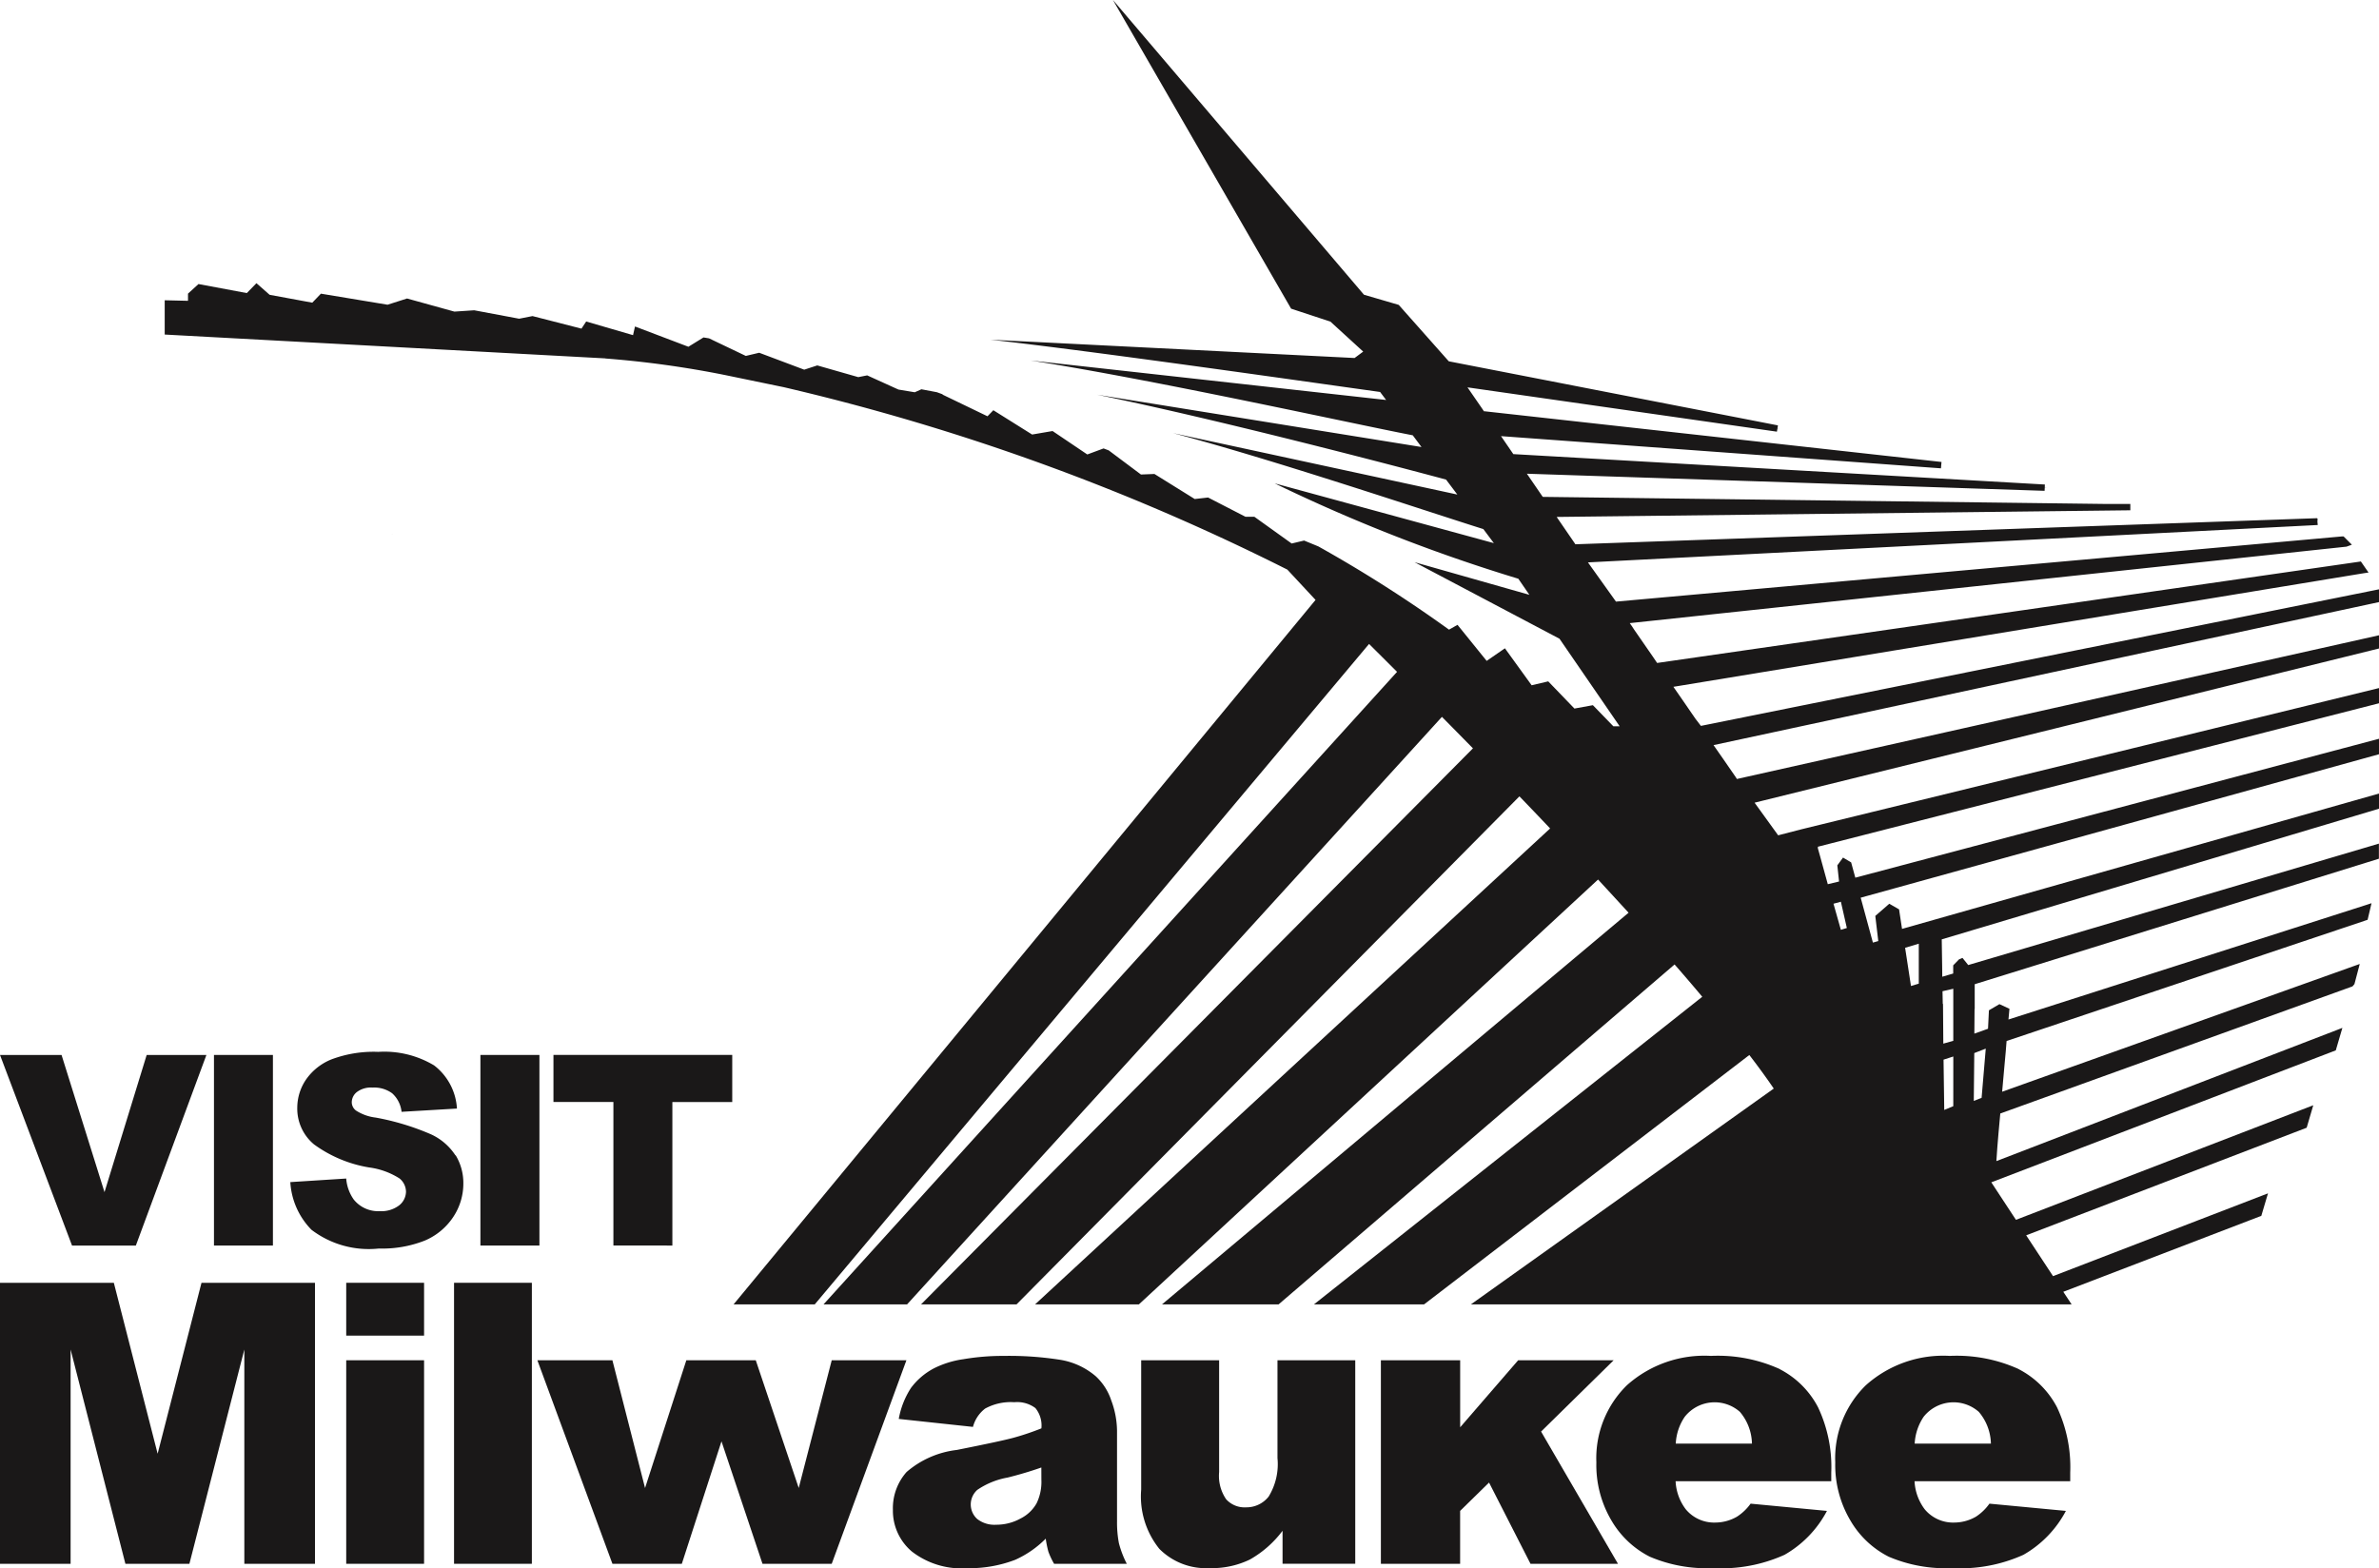 <svg id="milwaukee-meetings-logo" xmlns="http://www.w3.org/2000/svg" xmlns:xlink="http://www.w3.org/1999/xlink" width="121.835" height="80.32" viewBox="0 0 121.835 80.32">
  <defs>
    <clipPath id="clip-path">
      <rect id="Rectangle_253" data-name="Rectangle 253" width="121.835" height="80.32" fill="none"/>
    </clipPath>
  </defs>
  <g id="Group_280" data-name="Group 280" clip-path="url(#clip-path)">
    <path id="Path_1171" data-name="Path 1171" d="M135.628,30.186l-.076.014L100.9,37.18l-.283-.37-.631-.918-.495-.713,35.343-5.816.257-.038-.393-.567-.1.016L98.658,33.957l-.21-.31-.969-1.4-.1-.154-.123-.176L133.963,28l.275-.1-.425-.425-.071,0-37.191,3.34-1.436-2.009,37.376-1.915-.016-.149,0-.027a.033.033,0,0,0,0-.011c0-.066.011-.137.011-.137l-.023,0s0-.025,0-.025L94.473,27.878l-.961-1.4,29.38-.341,0-.155v-.169h-1.267L92.8,25.45l-.812-1.186,26.513.876.008-.156h.114l-.114-.008.006-.159L91.3,23.26v.009l-.637-.93,0,0,22.531,1.649.014-.172.014-.154L89.8,21.063l0,.018-.121-.178-.653-.947-.08-.115,15.846,2.269.03-.172.109.017-.109-.023.023-.143L87.988,18.506l-2.564-2.89-1.779-.52L70.789,0l9.124,15.81,2.013.663,1.68,1.536-.443.328L64.516,17.4c5.394.6,16.516,2.2,19.955,2.677l.308.41L66.569,18.464c6.475,1.014,16.45,3.229,19.574,3.832l.448.6L69.982,20.218c6.223,1.28,14.855,3.538,17.866,4.346l.578.767-14.56-3.146C79,23.539,86.784,26.165,89.758,27.1l.539.719L79.071,24.758a85.094,85.094,0,0,0,12.479,4.885l.565.823-5.88-1.67,7.423,3.92L96.739,37.2h-.323l-1.048-1.08-.945.172L93.081,34.9l-.849.2-1.369-1.894-.935.645-1.493-1.847L88,32.251a68.884,68.884,0,0,0-6.692-4.264l-.73-.3-.636.152-1.912-1.371h-.456l-1.912-.985-.685.077-2.063-1.283-.69.028-1.651-1.236-.264-.1-.833.309-1.779-1.2-1.047.179-1.986-1.245-.3.31-2.3-1.109H62.06l.011-.015-.3-.109-.792-.15-.34.153-.836-.139-1.6-.726-.456.09-2.1-.6-.669.218-2.305-.867-.686.162-1.884-.9-.283-.046-.773.477-2.735-1.038-.1.444-2.4-.7-.241.366-2.507-.643-.686.135-2.3-.432-1.015.068-2.424-.672-1,.319-3.412-.566-.442.461L27.6,15.1l-.675-.595-.493.507-2.475-.463-.537.491v.368l-1.193-.028v1.756l22.568,1.221v.005a50.84,50.84,0,0,1,6.129.848l3.009.622a115.732,115.732,0,0,1,25.788,9.344l1.444,1.552L51.36,66.812h4.157L83.905,32.983c.431.428.911.908,1.434,1.429l-29.373,32.4h4.279L87.637,36.718c.512.515,1.04,1.055,1.589,1.612L60.96,66.812h4.891L91.606,40.789c.521.54,1.044,1.086,1.572,1.645L66.8,66.812h5.316L95.633,45.05c.526.571,1.048,1.137,1.563,1.7L73.3,66.812h5.971L99.552,49.4c.488.558.963,1.111,1.417,1.655L81.082,66.812h5.639l16.659-12.774c.462.6.882,1.176,1.251,1.719L89.12,66.812h30.766l-.427-.646L129.6,62.276l.342-1.152-.3.115-10.709,4.125-1.375-2.091,14.365-5.511.338-1.15-.3.115L117.034,62.48l-1.262-1.921L133.414,53.8l.338-1.153-.3.117-17.42,6.708.047-.684.063-.762.09-.992,18.037-6.511.1-.117.272-1.031-.281.1-18.033,6.444.114-1.283.069-.758.045-.557,18.489-6.209.2-.849-.266.087-18.327,5.87.05-.55-.513-.237-.538.316-.046.944-.7.25.01-1.254.008-.007,0-1.27,20.7-6.428v-.773L114.59,49.43l-.293-.365-.176.072-.3.308v.419l-.56.165-.006-.548-.021-1.366,22.394-6.693v-.777L111.2,47.578l-.152-1-.5-.288-.717.624.153,1.287-.276.079-.625-2.3,26.544-7.348V37.84l-26.819,7.115-.214-.783-.416-.247-.292.4.089.826-.577.138-.4-1.453-.108-.384,0-.082,28.745-7.35v-.779l-29.579,7.234-1.2.31-1.207-1.671,31.987-7.9v-.677L102.743,39.9l-.055-.089-.641-.929-.5-.717,34.082-7.326ZM114.9,53.939l.588-.228-.213,2.521-.4.157Zm-1.075,2.72-.463.193-.036-2.576.5-.162Zm0-6.015v2.669l-.511.142-.015-2.034-.013,0-.013-.65Zm-1.767-2.307v2.046l-.4.12-.3-1.956Zm-3.99-2.15.306,1.346-.306.093-.378-1.337Z" transform="translate(-13.792)" fill="#1a1818"/>
    <path id="Path_1172" data-name="Path 1172" d="M52.851,72.1l.041.006h.02Z" transform="translate(-32.796 -44.738)" fill="#1a1818"/>
    <rect id="Rectangle_248" data-name="Rectangle 248" width="3.987" height="2.706" transform="translate(17.731 65.705)" fill="#1a1818"/>
    <path id="Path_1173" data-name="Path 1173" d="M8.073,181.913,5.83,173.159H0v14.392H3.616V176.576l2.806,10.975H9.7l2.813-10.975v10.975h3.618V173.159H10.319Z" transform="translate(0 -107.453)" fill="#1a1818"/>
    <rect id="Rectangle_249" data-name="Rectangle 249" width="3.985" height="14.393" transform="translate(23.253 65.705)" fill="#1a1818"/>
    <rect id="Rectangle_250" data-name="Rectangle 250" width="3.987" height="10.425" transform="translate(17.731 69.673)" fill="#1a1818"/>
    <path id="Path_1174" data-name="Path 1174" d="M87.6,183.614l-1.69,6.542-2.2-6.542H80.154l-2.114,6.544-1.672-6.544H72.525l3.844,10.425h3.554l2.031-6.272,2.1,6.272H87.6l3.825-10.425Z" transform="translate(-45.005 -113.941)" fill="#1a1818"/>
    <path id="Path_1175" data-name="Path 1175" d="M198.291,183.614H193.4l-2.97,3.433v-3.433H186.37V194.04h4.058v-2.711l1.481-1.451,2.124,4.163h4.48l-3.939-6.775Z" transform="translate(-115.651 -113.941)" fill="#1a1818"/>
    <path id="Path_1176" data-name="Path 1176" d="M224.841,183.7a7.682,7.682,0,0,0-3.521-.674,5.954,5.954,0,0,0-4.31,1.509,5.236,5.236,0,0,0-1.559,3.946,5.575,5.575,0,0,0,.776,2.982,4.756,4.756,0,0,0,1.964,1.851,7.442,7.442,0,0,0,3.248.582,7.851,7.851,0,0,0,3.649-.681,5.581,5.581,0,0,0,2.172-2.249l-3.91-.371a2.572,2.572,0,0,1-.7.668,2.234,2.234,0,0,1-1.116.3,1.885,1.885,0,0,1-1.506-.682,2.585,2.585,0,0,1-.519-1.436h7.972V189a7.159,7.159,0,0,0-.675-3.338,4.576,4.576,0,0,0-1.967-1.958m-5.321,3.815a2.662,2.662,0,0,1,.459-1.373,1.951,1.951,0,0,1,2.826-.252,2.6,2.6,0,0,1,.617,1.625Z" transform="translate(-133.697 -113.577)" fill="#1a1818"/>
    <path id="Path_1177" data-name="Path 1177" d="M257.085,183.7a7.7,7.7,0,0,0-3.524-.674,5.941,5.941,0,0,0-4.305,1.509,5.227,5.227,0,0,0-1.562,3.946,5.577,5.577,0,0,0,.779,2.982,4.748,4.748,0,0,0,1.963,1.851,7.437,7.437,0,0,0,3.246.582,7.85,7.85,0,0,0,3.649-.681,5.587,5.587,0,0,0,2.175-2.249l-3.916-.371a2.539,2.539,0,0,1-.693.668,2.237,2.237,0,0,1-1.116.3,1.886,1.886,0,0,1-1.507-.682,2.6,2.6,0,0,1-.519-1.436h7.973V189a7.2,7.2,0,0,0-.675-3.338,4.587,4.587,0,0,0-1.968-1.958m-5.323,3.815a2.719,2.719,0,0,1,.458-1.373,1.953,1.953,0,0,1,2.827-.252,2.6,2.6,0,0,1,.619,1.625Z" transform="translate(-153.706 -113.577)" fill="#1a1818"/>
    <path id="Path_1178" data-name="Path 1178" d="M161,188.625a3.18,3.18,0,0,1-.452,1.971,1.447,1.447,0,0,1-1.162.551,1.269,1.269,0,0,1-1.015-.414,2.11,2.11,0,0,1-.359-1.393v-5.727H154.02v6.627a4.279,4.279,0,0,0,.931,3.035,3.364,3.364,0,0,0,2.565.985,4.453,4.453,0,0,0,2.074-.441,5.424,5.424,0,0,0,1.67-1.471v1.69h3.723V183.614H161Z" transform="translate(-95.577 -113.941)" fill="#1a1818"/>
    <path id="Path_1179" data-name="Path 1179" d="M131.989,191.457v-4.6a4.543,4.543,0,0,0-.293-1.544,2.946,2.946,0,0,0-.8-1.248,3.713,3.713,0,0,0-1.814-.839,16.852,16.852,0,0,0-2.885-.2,11.99,11.99,0,0,0-2.077.169,4.839,4.839,0,0,0-1.512.47,3.483,3.483,0,0,0-1.174,1.005,4.3,4.3,0,0,0-.623,1.584l3.8.408a1.737,1.737,0,0,1,.626-.94,2.739,2.739,0,0,1,1.489-.324,1.561,1.561,0,0,1,1.083.3,1.418,1.418,0,0,1,.307,1.039,13.5,13.5,0,0,1-1.412.477c-.447.123-1.421.33-2.919.629a4.784,4.784,0,0,0-2.574,1.13,2.793,2.793,0,0,0-.7,1.946,2.732,2.732,0,0,0,.967,2.123,4.145,4.145,0,0,0,2.833.857,6.559,6.559,0,0,0,2.466-.43,5.189,5.189,0,0,0,1.561-1.083,5.073,5.073,0,0,0,.137.672,3.956,3.956,0,0,0,.292.618h3.723a5.088,5.088,0,0,1-.406-1.063,5.645,5.645,0,0,1-.094-1.155m-3.875-2.087a2.511,2.511,0,0,1-.243,1.2,1.926,1.926,0,0,1-.821.782,2.545,2.545,0,0,1-1.25.32,1.429,1.429,0,0,1-.972-.294,1,1,0,0,1,.006-1.492,4,4,0,0,1,1.55-.63q.9-.224,1.728-.515Z" transform="translate(-74.783 -113.576)" fill="#1a1818"/>
    <path id="Path_1180" data-name="Path 1180" d="M6.957,152.166l3.614-9.763H7.512L5.352,149.43l-2.2-7.027H0l3.689,9.763Z" transform="translate(0 -88.368)" fill="#1a1818"/>
    <rect id="Rectangle_251" data-name="Rectangle 251" width="3.019" height="9.763" transform="translate(10.958 54.035)" fill="#1a1818"/>
    <path id="Path_1181" data-name="Path 1181" d="M47.623,147.29a2.975,2.975,0,0,0-1.245-1.077,12.935,12.935,0,0,0-2.839-.861,2.375,2.375,0,0,1-1.007-.358.537.537,0,0,1-.22-.416.673.673,0,0,1,.269-.54,1.2,1.2,0,0,1,.8-.223,1.557,1.557,0,0,1,1,.293,1.491,1.491,0,0,1,.481.949l2.836-.167a3,3,0,0,0-1.17-2.211,4.954,4.954,0,0,0-2.857-.693,6.135,6.135,0,0,0-2.4.385,2.9,2.9,0,0,0-1.311,1.047,2.574,2.574,0,0,0-.439,1.422,2.383,2.383,0,0,0,.852,1.881,6.6,6.6,0,0,0,2.834,1.186,3.818,3.818,0,0,1,1.551.563.892.892,0,0,1,.331.675.911.911,0,0,1-.346.7,1.505,1.505,0,0,1-1,.3,1.6,1.6,0,0,1-1.333-.6,2.149,2.149,0,0,1-.383-1.071l-2.862.183a3.8,3.8,0,0,0,1.085,2.443,4.844,4.844,0,0,0,3.448.959,5.932,5.932,0,0,0,2.354-.407,3.276,3.276,0,0,0,1.451-1.2,3.083,3.083,0,0,0,.523-1.726,2.738,2.738,0,0,0-.392-1.442" transform="translate(-24.297 -88.109)" fill="#1a1818"/>
    <rect id="Rectangle_252" data-name="Rectangle 252" width="3.022" height="9.763" transform="translate(24.603 54.035)" fill="#1a1818"/>
    <path id="Path_1182" data-name="Path 1182" d="M80.79,152.166v-7.35h3.066V142.4H74.7v2.413H77.77v7.35Z" transform="translate(-46.356 -88.368)" fill="#1a1818"/>
  </g>
</svg>
